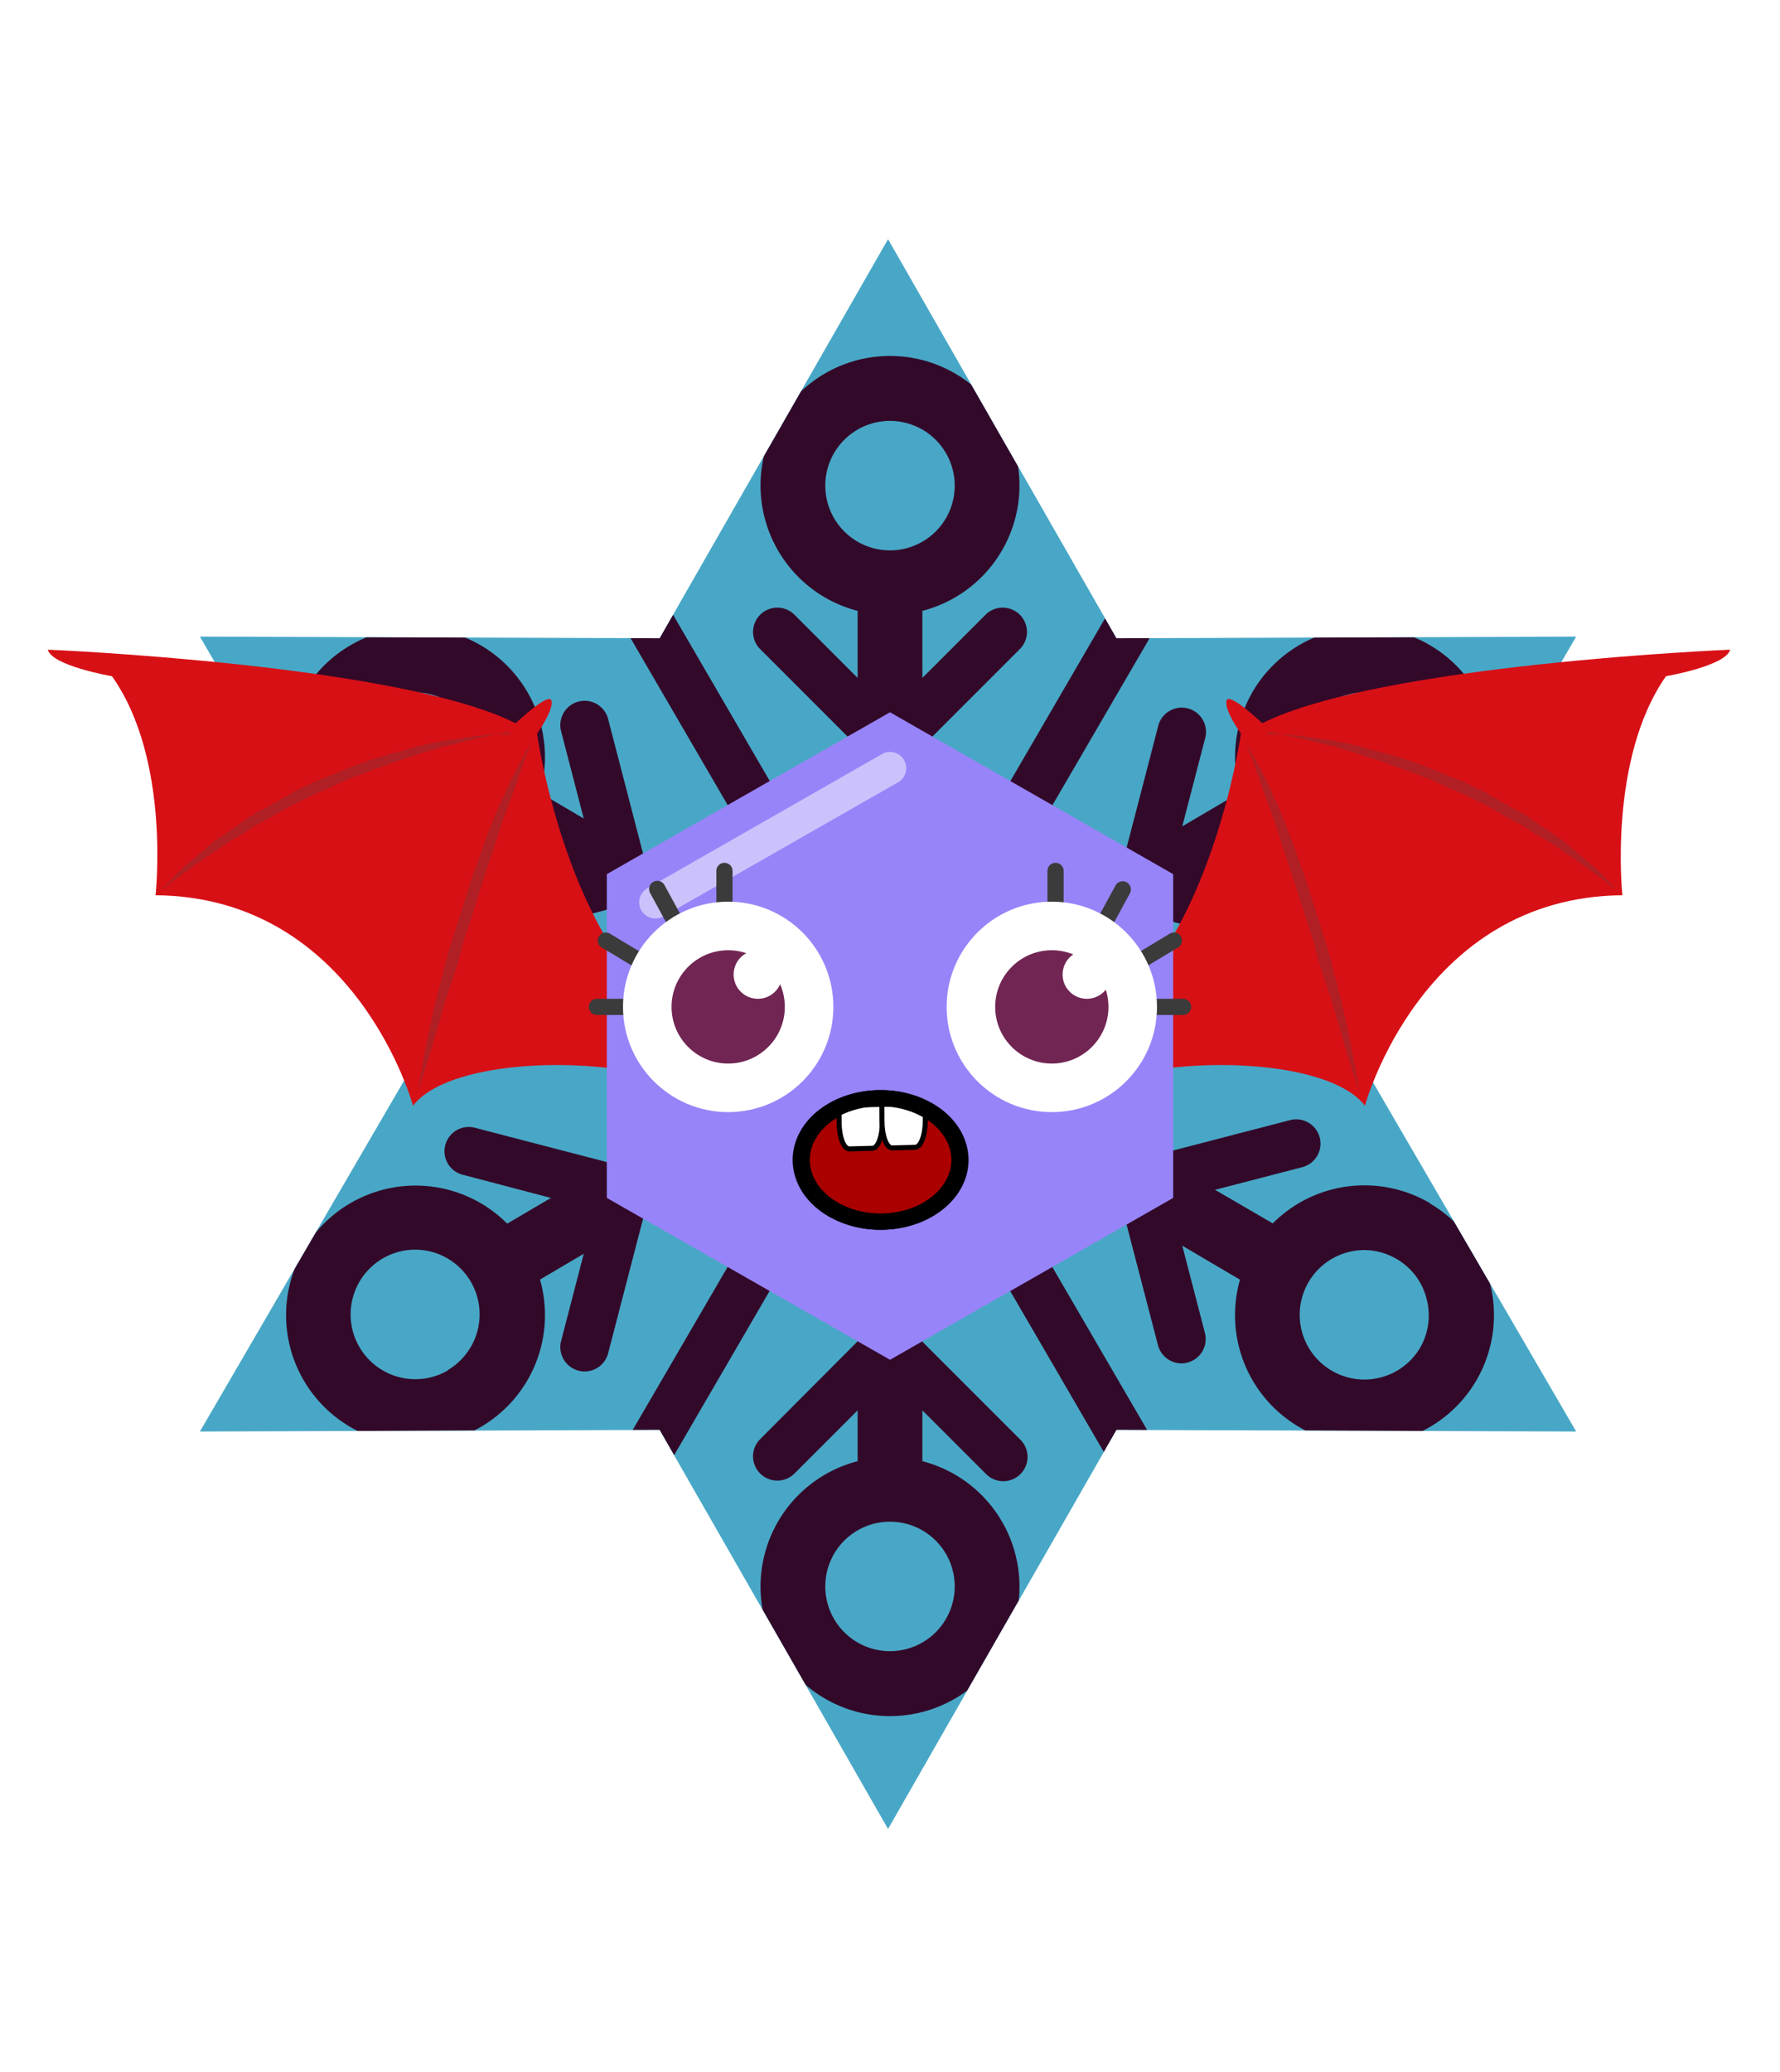 <svg xmlns="http://www.w3.org/2000/svg" id="generated" viewBox="0 0 220 220" style="height: 256px;"> <defs><filter id="innerglow"><feFlood flood-color="black"/><feComposite in2="SourceAlpha" operator="out"/><feGaussianBlur stdDeviation="2" result="blur"/><feComposite operator="atop" in2="SourceGraphic"/></filter> <filter id="innershadow2" x0="-50%" y0="-50%" width="200%" height="200%"><feGaussianBlur in="SourceAlpha" stdDeviation="10" result="blur"></feGaussianBlur><feOffset dy="10" dx="10"></feOffset><feComposite in2="SourceAlpha" operator="arithmetic" k2="-1" k3="1" result="shadowDiff"></feComposite><feFlood flood-color="#444444" flood-opacity="0.75"></feFlood><feComposite in2="shadowDiff" operator="in"></feComposite><feComposite in2="SourceGraphic" operator="over" result="firstfilter"></feComposite><feGaussianBlur in="firstfilter" stdDeviation="10" result="blur2"></feGaussianBlur><feOffset dy="-10" dx="-10"></feOffset><feComposite in2="firstfilter" operator="arithmetic" k2="-1" k3="1" result="shadowDiff"></feComposite><feFlood flood-color="#444444" flood-opacity="0.75"></feFlood><feComposite in2="shadowDiff" operator="in"></feComposite><feComposite in2="firstfilter" operator="over"></feComposite></filter><filter id="innershadow" x0="-50%" y0="-50%" width="200%" height="200%"><feGaussianBlur in="SourceAlpha" stdDeviation="3" result="blur"></feGaussianBlur><feOffset dy="3" dx="3"></feOffset><feComposite in2="SourceAlpha" operator="arithmetic" k2="-1" k3="1" result="shadowDiff"></feComposite><feFlood flood-color="#444444" flood-opacity="0.75"></feFlood><feComposite in2="shadowDiff" operator="in"></feComposite><feComposite in2="SourceGraphic" operator="over" result="firstfilter"></feComposite><feGaussianBlur in="firstfilter" stdDeviation="3" result="blur2"></feGaussianBlur><feOffset dy="-3" dx="-3"></feOffset><feComposite in2="firstfilter" operator="arithmetic" k2="-1" k3="1" result="shadowDiff"></feComposite><feFlood flood-color="#444444" flood-opacity="0.75"></feFlood><feComposite in2="shadowDiff" operator="in"></feComposite><feComposite in2="firstfilter" operator="over"></feComposite></filter> <style>#backgrounds .element > *:first-child {filter: url(#innerglow)} #patterns .element .main {filter: url(#innerglow)} #faces .element > *:first-child {filter:url(#innershadow)} .highlight { fill: rgba(255, 255, 255, 0.5); } .shadow { fill: rgba(0, 0, 0, 0.1); } #accessories-1 .scarf { fill: #de31b9; } #accessories-2 .base-tie { fill: #3b3b3b; } #accessories-2 #base-oval-1 { fill: #ffffff; } #accessories-2 #base-oval-2 { fill: #3b3b3b; } #accessories-2 #diamond { fill: #2571fb; } #accessories-3 #pin { fill: #ffffff; } #accessories-3 #stripe { fill: #ffffff; } #accessories-3 #medal { fill: #fff61a; } #accessories-3 #ribbon { fill: #e3562e; } #accessories-3 #rect { fill: #fff61a; } #accessories-4 #base { fill: #ffffff; } #accessories-4 #letter { fill: #5545ec; } #accessories-4 #broche { fill: #5545ec; } #accessories-5 .tie { fill: #3b3b3b; } #accessories-6 #text { fill: #000000; } #accessories-6 #mid { fill: #ffffff; } #accessories-6 #card { fill: #083ea1; } #accessories-6 #clip { fill: #bbbbbb; } #accessories-7 #medallion { fill: #fff61a; } #accessories-7 .necklace { fill: #fff61a; } #accessories-8 .base-eartube { fill: #fffdff; } #accessories-8 .base-earplug { fill: #00249c; } #accessories-8 .base-earplug { fill: #00249c; } #accessories-8 #base-bell { fill: #fffdff; } #accessories-8 #base-tube { fill: #00249c; } #accessories-9 #base { fill: #ffffff; } #accessories-9 #tie { fill: #3b3b3b; } #accessories-10 #scarf { fill: #8f85ff; } #eyes-1 .base { fill: #3b3b3b; } #eyes-3 .frame { fill: black; } #eyes-3 .base-glass { fill: #fff; } #eyes-3 .base-glass { fill: #fff; } #eyes-3 #band-aid #base-band { fill: #fff; } #eyes-3 #band-aid #base-line-1 { fill: #bbb; } #eyes-3 #band-aid #base-line-2 { fill: #bbb; } #eyes-4 #base-highlight { fill: #ffffff; } #eyes-4 #base-white { fill: #ffffff; } #eyes-5 #base-patch { fill: #3b3b3b; } #eyes-5 #base-white { fill: #ffffff; } #eyes-6 #base-frame { fill: #f9f9f9; } #eyes-6 #base-light { fill: #f14f25; } #eyes-6 #eyes { fill: #3b3b3b; } #eyes-7 .base-white { fill: #ffffff; } #eyes-7 .base-highlight { fill: #ffffff; } #eyes-8 .base-white { fill: #ffffff; } #eyes-8 .base-highlight { fill: #ffffff; } #eyes-8 .base-eyelash { fill: #3b3b3b; } #eyes-9 .base-white { fill: #ffffff; } #eyes-10 #base-glass { fill: #00f5d6; } #eyes-10 .base-band { fill: #3b3b3b; } #to-clip {clip-path: url(#clip-this);} #backgrounds .element > *:first-child {fill:#48a7c6!important;} #patterns .element > *:first-child {fill:#390a2e!important;} #faces .element > *:first-child {fill:#9784f9!important;} #eyes .element .main {fill:#712553!important;} #glasses .element .main {fill:#712553!important;} #hairstyles .main {fill:#2eaa6e!important;} </style><!--Pattern clipping--><clipPath id="clip-this"> <polygon transform="scale(.42) translate(27.5,27.5)" points="233.828,0 301.053,117.393 436.328,116.914 368.275,233.828 436.328,350.742 301.053,350.264 233.828,467.656 166.605,350.264 31.328,350.742 99.381,233.828 31.328,116.914 166.605,117.393 "></polygon> </clipPath></defs><!-- Backgrounds --> <g id="backgrounds"><g class="element" id="6pointer"> <polygon transform="scale(.42) translate(27.5,27.5)" points="233.828,0 301.053,117.393 436.328,116.914 368.275,233.828 436.328,350.742 301.053,350.264 233.828,467.656 166.605,350.264 31.328,350.742 99.381,233.828 31.328,116.914 166.605,117.393 "></polygon> </g></g><!-- patterns --> <g id="to-clip"><g id="patterns"><g class="element"> <path class="main" d="M176.74,130.65a16,16,0,0,0-19.43,2.5L150.17,129l10.79-2.8a3,3,0,0,0-1.51-5.81l-16.59,4.31L123,113h51a3,3,0,0,0,0-6H123l19.86-11.66,16.59,4.31a3.22,3.22,0,0,0,.75.1,3,3,0,0,0,.76-5.91L150.17,91l7.14-4.19a16,16,0,1,0-4.05-6.91l-7.14,4.2,2.8-10.78a3,3,0,1,0-5.8-1.51L138.8,88.44,119.38,99.85,144.79,56.2a3,3,0,1,0-5.19-3l-25.6,44V74.24l12.12-12.12a3,3,0,0,0-4.24-4.24L114,65.76V57.47a16,16,0,1,0-8,0v8.29l-7.88-7.88a3,3,0,0,0-4.24,4.24L106,74.24V97.16l-25.6-44a3,3,0,1,0-5.19,3l25.41,43.65L79.47,87.43l-4.31-16.6a3,3,0,0,0-5.81,1.51l2.8,10.79-5.41-3.19a16,16,0,0,0-7.27-18.18h0a16,16,0,1,0,3.22,25.09L68.1,90l-10.78,2.8a3,3,0,0,0,.75,5.9,2.89,2.89,0,0,0,.76-.1l16.59-4.31L97,107H46a3,3,0,0,0,0,6H97L75.42,125.68l-16.59-4.31a3,3,0,1,0-1.51,5.8L68.1,130l-5.41,3.18a16,16,0,1,0-3.22,25.09h0a16,16,0,0,0,7.27-18.18l5.41-3.19-2.8,10.79a3,3,0,0,0,2.15,3.65,2.84,2.84,0,0,0,.76.1,3,3,0,0,0,2.9-2.24l4.31-16.6,21.15-12.42L75.21,163.8a3,3,0,0,0,5.19,3l25.6-44v24.92L93.88,159.88a3,3,0,0,0,4.24,4.24l7.88-7.88v6.29a16,16,0,1,0,8,0v-6.29l7.88,7.88a3,3,0,0,0,4.24,0,3,3,0,0,0,0-4.24L114,147.76V122.84l25.6,44a3,3,0,1,0,5.19-3l-25.41-43.65,19.42,11.41,4.32,16.59a3,3,0,0,0,2.9,2.25,2.76,2.76,0,0,0,.75-.1,3,3,0,0,0,2.15-3.66l-2.8-10.78,7.14,4.2a16,16,0,1,0,23.48-9.41Zm-12.16-62a7.9,7.9,0,0,1,4-1.1,8,8,0,0,1,7.75,10,7.87,7.87,0,0,1-3.69,4.88h0a8,8,0,1,1-8.1-13.79ZM102,42a8,8,0,1,1,8,8A8,8,0,0,1,102,42ZM53.38,83.3a8,8,0,0,1-8.91-11.8,8,8,0,0,1,6.91-3.94,7.9,7.9,0,0,1,4,1.1,8,8,0,0,1-2,14.64Zm2,68a8,8,0,0,1-11.79-8.91,8,8,0,0,1,7.73-6,8.23,8.23,0,0,1,2,.26,8,8,0,0,1,2,14.64ZM118,178a8,8,0,1,1-8-8A8,8,0,0,1,118,178Zm57.53-29.5a8,8,0,1,1-8.91-11.8,8.23,8.23,0,0,1,2-.26,8,8,0,0,1,4,1.11h0a7.87,7.87,0,0,1,3.69,4.88A8,8,0,0,1,175.53,148.5Z"></path> <path class="shadow" d="M176.74,130.65a16,16,0,0,0-19.43,2.5L150.17,129l10.79-2.8a3,3,0,0,0-1.51-5.81l-16.59,4.31L123,113h51a3,3,0,0,0,0-6H123l19.86-11.66,16.59,4.31a3.22,3.22,0,0,0,.75.1,3,3,0,0,0,.76-5.91L150.17,91l7.14-4.19a16,16,0,1,0-4.05-6.91l-7.14,4.2,2.8-10.78a3,3,0,1,0-5.8-1.51L138.8,88.44,119.38,99.85,144.79,56.2a3,3,0,1,0-5.19-3l-25.6,44V74.24l12.12-12.12a3,3,0,0,0-4.24-4.24L114,65.76V57.47a16,16,0,1,0-8,0v8.29l-7.88-7.88a3,3,0,0,0-4.24,4.24L106,74.24V97.16l-25.6-44a3,3,0,1,0-5.19,3l25.41,43.65L79.47,87.43l-4.31-16.6a3,3,0,0,0-5.81,1.51l2.8,10.79-5.41-3.19a16,16,0,0,0-7.27-18.18h0a16,16,0,1,0,3.22,25.09L68.1,90l-10.78,2.8a3,3,0,0,0,.75,5.9,2.89,2.89,0,0,0,.76-.1l16.59-4.31L97,107H46a3,3,0,0,0,0,6H97L75.42,125.68l-16.59-4.31a3,3,0,1,0-1.51,5.8L68.1,130l-5.41,3.18a16,16,0,1,0-3.22,25.09h0a16,16,0,0,0,7.27-18.18l5.41-3.19-2.8,10.79a3,3,0,0,0,2.15,3.65,2.84,2.84,0,0,0,.76.1,3,3,0,0,0,2.9-2.24l4.31-16.6,21.15-12.42L75.21,163.8a3,3,0,0,0,5.19,3l25.6-44v24.92L93.88,159.88a3,3,0,0,0,4.24,4.24l7.88-7.88v6.29a16,16,0,1,0,8,0v-6.29l7.88,7.88a3,3,0,0,0,4.24,0,3,3,0,0,0,0-4.24L114,147.76V122.84l25.6,44a3,3,0,1,0,5.19-3l-25.41-43.65,19.42,11.41,4.32,16.59a3,3,0,0,0,2.9,2.25,2.76,2.76,0,0,0,.75-.1,3,3,0,0,0,2.15-3.66l-2.8-10.78,7.14,4.2a16,16,0,1,0,23.48-9.41Zm-12.16-62a7.9,7.9,0,0,1,4-1.1,8,8,0,0,1,7.75,10,7.87,7.87,0,0,1-3.69,4.88h0a8,8,0,1,1-8.1-13.79ZM102,42a8,8,0,1,1,8,8A8,8,0,0,1,102,42ZM53.38,83.3a8,8,0,0,1-8.91-11.8,8,8,0,0,1,6.91-3.94,7.9,7.9,0,0,1,4,1.1,8,8,0,0,1-2,14.64Zm2,68a8,8,0,0,1-11.79-8.91,8,8,0,0,1,7.73-6,8.23,8.23,0,0,1,2,.26,8,8,0,0,1,2,14.64ZM118,178a8,8,0,1,1-8-8A8,8,0,0,1,118,178Zm57.53-29.5a8,8,0,1,1-8.91-11.8,8.23,8.23,0,0,1,2-.26,8,8,0,0,1,4,1.11h0a7.87,7.87,0,0,1,3.69,4.88A8,8,0,0,1,175.53,148.5Z"></path> </g></g> </g><!-- CronicWearable:Pet --> <g id="pets"><g transform="scale(.38) translate(-17,-100)" id="accessories-34"><path fill="#D71016" d="M342.441,393.218c0,0-3.338-2.226-4.172,0.278v33.66c0,0-0.557,5.285,2.503,4.173c3.061-1.112,26.706-27.54,53.968-31.156c27.54-3.616,57.583,0.557,66.207,11.962c0,0,18.36-67.876,83.732-68.433c0,0-4.729-44.231,14.188-71.214c0,0,19.473-3.338,20.863-8.624c0,0-114.054,4.729-152.165,23.923c0,0-11.127-10.571-11.684-7.232c-0.557,3.338,4.729,10.571,4.729,10.571S405.867,397.112,342.441,393.218z"/><g><path fill="#AF1F23" d="M422.28,294.186c0,0,1.112,1.669,2.503,4.451c0.835,1.391,1.67,3.06,2.782,5.286c1.112,1.947,2.226,4.173,3.338,6.955c1.113,2.503,2.504,5.285,3.616,8.345c1.392,3.06,2.504,6.12,3.617,9.458c1.112,3.338,2.503,6.676,3.616,10.014c1.112,3.617,2.226,6.955,3.338,10.571c1.112,3.616,2.226,6.955,3.338,10.571c1.113,3.616,1.947,6.955,2.782,10.292c0.835,3.338,1.669,6.677,2.504,9.736c0.556,3.06,1.391,6.12,1.947,8.902c2.226,10.849,3.338,18.36,3.338,18.36s-2.504-6.954-5.563-17.803c-0.835-2.782-1.669-5.564-2.504-8.624c-0.835-3.06-1.947-6.12-3.06-9.458c-1.113-3.338-2.226-6.676-3.061-10.292c-0.834-3.617-2.226-6.955-3.338-10.571c-1.113-3.616-2.226-6.954-3.338-10.571c-1.113-3.338-2.226-6.955-3.339-10.014c-1.112-3.338-1.947-6.398-3.06-9.458c-1.113-3.06-1.947-5.842-3.061-8.345c-0.834-2.504-1.947-5.007-2.503-7.233c-0.835-2.226-1.392-3.895-1.947-5.563c-0.557-1.391-1.113-2.782-1.392-3.617C422.559,294.464,422.28,294.186,422.28,294.186z"/><path fill="#AF1F23" d="M428.678,291.404c0,0,1.947,0,5.564,0c1.669,0,3.895,0.278,6.397,0.556c1.113,0.278,2.504,0.278,3.895,0.557c1.392,0.278,2.782,0.556,4.173,0.556c3.061,0.556,6.12,1.113,9.458,1.947c1.67,0.278,3.339,0.834,5.008,1.391c1.669,0.556,3.616,0.834,5.285,1.391c1.669,0.557,3.616,1.113,5.563,1.669c1.947,0.557,3.616,1.391,5.563,1.947c1.947,0.835,3.617,1.391,5.564,2.226s3.616,1.669,5.563,2.226l2.781,1.113c0.835,0.556,1.67,0.834,2.782,1.391c1.669,0.834,3.616,1.669,5.285,2.782c0.835,0.557,1.669,0.835,2.504,1.391s1.669,1.113,2.504,1.391c1.669,1.112,3.338,1.947,5.007,2.782s3.061,1.947,4.729,3.06c1.391,1.112,3.06,1.947,4.45,3.06c1.392,1.113,2.782,1.947,4.173,2.782c1.392,1.113,2.504,1.947,3.616,3.06c2.226,1.947,4.451,3.616,6.398,5.285c1.669,1.669,3.339,3.06,4.451,4.451c2.504,2.503,3.895,3.895,3.895,3.895s-1.669-1.113-4.451-3.338c-1.391-1.113-3.06-2.226-5.007-3.616c-0.835-0.834-1.947-1.391-3.061-2.226c-1.112-0.834-2.226-1.669-3.616-2.503c-2.504-1.669-5.007-3.617-8.067-5.286c-1.391-0.834-3.06-1.669-4.45-2.782c-0.835-0.557-1.392-0.834-2.226-1.391c-0.835-0.556-1.669-0.834-2.504-1.391c-1.669-0.835-3.338-1.669-5.007-2.782c-1.67-0.834-3.339-1.947-5.008-2.782s-3.616-1.669-5.285-2.503c-0.835-0.557-1.669-0.834-2.782-1.391l-2.781-1.113c-1.67-0.834-3.617-1.669-5.286-2.503s-3.616-1.391-5.563-2.226c-1.947-0.556-3.616-1.391-5.285-1.947c-1.669-0.556-3.616-1.113-5.285-1.947c-1.67-0.556-3.339-1.113-5.286-1.669c-1.669-0.556-3.338-1.113-5.007-1.669c-1.669-0.557-3.338-0.835-4.729-1.391c-1.669-0.556-3.06-0.834-4.451-1.113c-1.391-0.278-2.781-0.834-4.172-1.113c-1.392-0.278-2.504-0.556-3.617-0.834c-2.225-0.556-4.45-0.834-6.119-1.391c-1.67-0.278-3.061-0.556-3.895-0.834C428.956,291.404,428.678,291.404,428.678,291.404z"/></g><path fill="#D71016" d="M269.836,393.218c0,0,3.338-2.226,4.173,0.278v33.66c0,0,0.556,5.285-2.504,4.173s-26.706-27.54-53.967-31.156c-27.54-3.616-57.583,0.557-66.207,11.962c0,0-18.36-67.876-83.733-68.433c0,0,5.007-44.231-14.187-71.214c0,0-19.473-3.338-20.864-8.624c0,0,114.054,4.729,152.166,23.923c0,0,11.127-10.571,11.684-7.232c0.556,3.338-4.729,10.571-4.729,10.571S206.411,397.112,269.836,393.218z"/><g><path fill="#AF1F23" d="M189.72,294.186c0,0-1.113,1.669-2.504,4.451c-0.834,1.391-1.669,3.06-2.782,5.286c-1.113,1.947-2.226,4.173-3.338,6.955c-1.113,2.503-2.503,5.285-3.616,8.345c-1.391,3.06-2.503,6.12-3.616,9.458c-1.113,3.338-2.504,6.676-3.617,10.014c-1.112,3.617-2.225,6.955-3.338,10.571c-1.113,3.616-2.226,6.955-3.338,10.571s-1.947,6.955-2.782,10.292c-0.834,3.338-1.669,6.677-2.503,9.736c-0.557,3.06-1.391,6.12-1.947,8.902c-2.226,10.849-3.338,18.36-3.338,18.36s2.503-6.954,5.563-17.803c0.834-2.782,1.669-5.564,2.504-8.624c0.834-3.06,1.947-6.12,3.06-9.458c1.113-3.338,2.225-6.676,3.06-10.292c0.834-3.617,2.225-6.955,3.338-10.571c1.113-3.616,2.226-6.954,3.338-10.571c1.113-3.338,2.225-6.955,3.338-10.014c1.113-3.338,1.947-6.398,3.06-9.458s1.947-5.842,3.06-8.345c0.834-2.504,1.947-5.007,2.503-7.233c0.835-2.226,1.391-3.895,1.947-5.563c0.557-1.391,1.113-2.782,1.391-3.617C189.72,294.464,189.72,294.186,189.72,294.186z"/><path fill="#AF1F23" d="M183.6,291.404c0,0-1.947,0-5.564,0c-1.669,0-3.895,0.278-6.398,0.556c-1.113,0.278-2.503,0.278-3.895,0.557c-1.391,0.278-2.782,0.556-4.173,0.556c-3.06,0.556-6.12,1.113-9.458,1.947c-1.669,0.278-3.338,0.834-5.007,1.391c-1.669,0.556-3.616,0.834-5.286,1.391c-1.669,0.557-3.616,1.113-5.563,1.669c-1.947,0.557-3.616,1.391-5.563,1.947c-1.947,0.835-3.617,1.391-5.564,2.226s-3.616,1.669-5.563,2.226l-2.782,1.113c-0.834,0.556-1.669,0.834-2.782,1.391c-1.669,0.834-3.617,1.669-5.286,2.782c-0.834,0.557-1.669,0.835-2.503,1.391c-0.835,0.556-1.669,1.113-2.504,1.391c-1.669,1.112-3.338,1.947-5.007,2.782c-1.669,0.834-3.06,1.947-4.729,3.06c-1.391,1.112-3.06,1.947-4.451,3.06c-1.391,1.113-2.782,1.947-4.173,2.782c-1.391,1.113-2.504,1.947-3.616,3.06c-2.226,1.947-4.451,3.616-6.398,5.285c-1.669,1.669-3.338,3.06-4.451,4.451c-2.504,2.503-3.895,3.895-3.895,3.895s1.669-1.113,4.451-3.338c1.391-1.113,3.06-2.226,5.007-3.616c0.834-0.834,1.947-1.391,3.06-2.226s2.226-1.669,3.616-2.503c2.504-1.669,5.007-3.617,8.067-5.286c1.391-0.834,3.06-1.669,4.451-2.782c0.835-0.557,1.391-0.834,2.226-1.391c0.834-0.556,1.669-0.834,2.504-1.391c1.669-0.835,3.338-1.669,5.007-2.782c1.669-0.834,3.338-1.947,5.007-2.782c1.669-0.834,3.617-1.669,5.286-2.503c0.834-0.557,1.669-0.834,2.782-1.391l2.782-1.113c1.669-0.834,3.617-1.669,5.286-2.503s3.616-1.391,5.563-2.226c1.947-0.556,3.617-1.391,5.286-1.947c1.669-0.556,3.616-1.113,5.285-1.947c1.669-0.556,3.338-1.113,5.286-1.669c1.669-0.556,3.338-1.113,5.007-1.669c1.669-0.557,3.338-0.835,4.729-1.391c1.669-0.556,3.06-0.834,4.451-1.113c1.391-0.278,2.782-0.834,4.172-1.113c1.391-0.278,2.504-0.556,3.617-0.834c2.225-0.556,4.451-0.834,6.12-1.391c1.669-0.278,3.06-0.556,3.895-0.834C183.322,291.404,183.6,291.404,183.6,291.404z"/></g></g></g><!-- Faces --> <g id="faces"><g class="element" id="face-7"> <polygon class="main" points="145 130 145 90 110 70 75 90 75 130 110 150 145 130"></polygon> <path class="highlight" d="M81,95.48a2,2,0,0,1-1-3.73l29-16.58a2,2,0,0,1,2,3.48L82,95.22A2,2,0,0,1,81,95.48Z"></path> </g></g><!-- Mouths --> <g id="mouths" transform="scale(.4) translate(217,200)"><g class="element"> <g xmlns="http://www.w3.org/2000/svg" id="g6266"> <path xmlns:sodipodi="http://sodipodi.sourceforge.net/DTD/sodipodi-0.dtd" id="path6059" sodipodi:end="12.408834" sodipodi:open="true" sodipodi:start="6.1491532" sodipodi:ry="25.343584" sodipodi:rx="32.58461" sodipodi:cx="297.28427" sodipodi:cy="940.12628" sodipodi:type="arc" fill="#AA0000" stroke="#000000" stroke-width="5" stroke-linecap="round" stroke-linejoin="round" d=" M79.545,110.724c1.809,10.439-7.604,20.043-21.026,21.45c-13.422,1.408-25.77-5.914-27.579-16.354 c-1.81-10.439,7.604-20.043,21.026-21.45c13.2-1.384,25.406,5.68,27.495,15.91"></path> <path xmlns:inkscape="http://www.inkscape.org/namespaces/inkscape" id="rect5282-3-4-4" inkscape:connector-curvature="0" fill="#FFFFFF" stroke="#000000" stroke-width="1.546" stroke-linecap="round" stroke-linejoin="round" d=" M55.636,96.102l-11.077,0.282c-0.79,0.312-1.546,0.662-2.281,1.035v4.209c0.016,4.606,1.421,8.274,3.151,8.231l7.149-0.188 c1.73-0.043,3.097-3.767,3.081-8.372L55.636,96.102L55.636,96.102z"></path> <path xmlns:inkscape="http://www.inkscape.org/namespaces/inkscape" id="rect5282-3-4-4-0" inkscape:connector-curvature="0" fill="#FFFFFF" stroke="#000000" stroke-width="1.546" stroke-linecap="round" stroke-linejoin="round" d=" M65.871,95.869L55.5,96.127l0.023,5.197c0.016,4.606,1.421,8.273,3.151,8.231l7.126-0.188c1.73-0.043,3.121-3.767,3.104-8.373 l-0.023-3.739C67.917,96.741,66.922,96.274,65.871,95.869L65.871,95.869z"></path> <path xmlns:sodipodi="http://sodipodi.sourceforge.net/DTD/sodipodi-0.dtd" id="path6059-8" sodipodi:end="12.408834" sodipodi:open="true" sodipodi:start="6.1491532" sodipodi:ry="25.343584" sodipodi:rx="32.58461" sodipodi:cx="297.28427" sodipodi:cy="940.12628" sodipodi:type="arc" fill="none" stroke="#000000" stroke-width="5" stroke-linecap="round" stroke-linejoin="round" d=" M79.242,110.724c1.809,10.439-7.604,20.043-21.026,21.45s-25.77-5.914-27.579-16.354c-1.81-10.439,7.604-20.043,21.026-21.45 c13.199-1.384,25.406,5.68,27.495,15.91"></path> </g> </g></g><!-- Eyes --> <g id="eyes" transform="translate(0,-2)"><g class="element" id="eyes-8"> <path class="base-eyelash" d="M130.46,98.6a1,1,0,0,1-1-1v-6a1,1,0,0,1,2,0v6A1,1,0,0,1,130.46,98.6Z"></path> <path class="base-eyelash" d="M136,99.93a.94.94,0,0,1-.48-.13,1,1,0,0,1-.4-1.35l2.76-5.06a1,1,0,0,1,1.76,1l-2.76,5.07A1,1,0,0,1,136,99.93Z"></path> <path class="base-eyelash" d="M139.72,104.45a1,1,0,0,1-.86-.49,1,1,0,0,1,.35-1.37l5.29-3.19a1,1,0,1,1,1,1.72l-5.29,3.18A1,1,0,0,1,139.72,104.45Z"></path> <path class="base-eyelash" d="M146.22,109.4h-6a1,1,0,0,1,0-2h6a1,1,0,0,1,0,2Z"></path> <circle class="base-white" cx="130" cy="108.4" r="13"></circle> <circle class="main" cx="130" cy="108.4" r="7"></circle> <circle class="base-highlight" cx="134.33" cy="104.4" r="3"></circle> <path class="base-eyelash" d="M89.54,98.6a1,1,0,0,1-1-1v-6a1,1,0,0,1,2,0v6A1,1,0,0,1,89.54,98.6Z"></path> <path class="base-eyelash" d="M84,99.93a1,1,0,0,1-.88-.52l-2.76-5.07a1,1,0,0,1,1.76-1l2.76,5.06a1,1,0,0,1-.4,1.35A.94.94,0,0,1,84,99.93Z"></path> <path class="base-eyelash" d="M80.28,104.45a1,1,0,0,1-.52-.15l-5.29-3.18a1,1,0,1,1,1-1.72l5.29,3.19a1,1,0,0,1,.35,1.37A1,1,0,0,1,80.28,104.45Z"></path> <path class="base-eyelash" d="M79.78,109.4h-6a1,1,0,0,1,0-2h6a1,1,0,0,1,0,2Z"></path> <circle class="base-white" cx="90" cy="108.4" r="13"></circle> <circle class="main" cx="90" cy="108.4" r="7"></circle> <circle class="base-highlight" cx="93.67" cy="104.4" r="3"></circle> </g></g></svg>